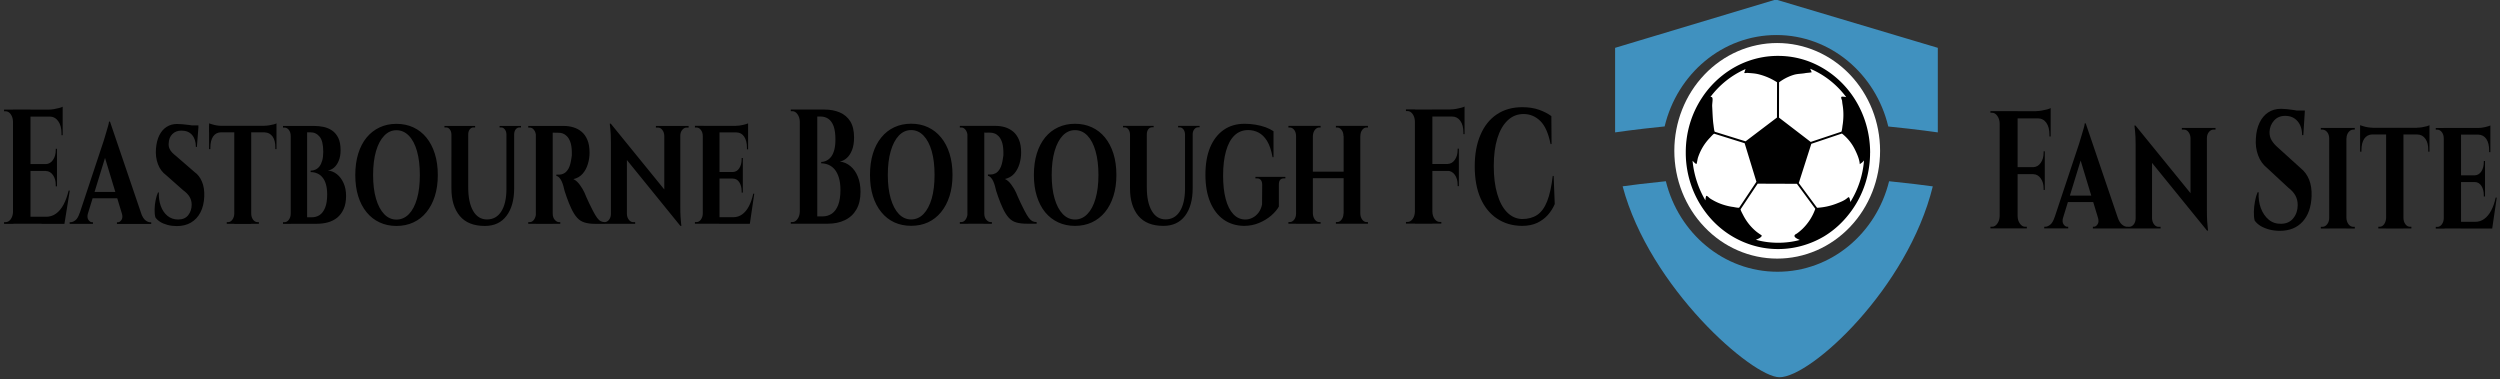 <svg xmlns="http://www.w3.org/2000/svg" width="369" height="56" version="1.2"><rect width="100%" height="100%" fill="#333333" stroke="none"/><style>.s1{fill:#4091bf}.s2{fill:#000}</style><path id="_pmjCICR0tGx3_kl-hXlw_" d="M247.13 22.26c0 4.22 1.6 8.27 4.45 11.25 2.84 2.99 6.71 4.66 10.73 4.66 4.03 0 7.89-1.67 10.74-4.66 2.85-2.98 4.45-7.03 4.45-11.25s-1.6-8.27-4.45-11.25c-2.85-2.98-6.71-4.66-10.74-4.66-4.02 0-7.89 1.68-10.73 4.66-2.85 2.98-4.45 7.03-4.45 11.25z" style="fill:#fff"/><g id="_dWSP_HkTp9gSSjFhKw398"><path id="_gV3iSVKx4U3rjMAKDMSIs" fill-rule="evenodd" d="M262.36 40.11c-7.93 0-14.58-5.67-16.48-13.36-2.9.29-5.17.58-6.38.75 3.98 14.97 19.16 28.18 23.15 28.18 4.66 0 18.93-13.13 22.63-28.17-1.18-.16-3.48-.46-6.45-.76-1.89 7.69-8.55 13.36-16.47 13.36z" class="s1"/><path id="_gX7hpPFxn15J6eI5wVh0x" fill-rule="evenodd" d="m262.11-.07-23.72 7.13v12.48s2.92-.44 7.31-.88c1.85-7.75 8.53-13.49 16.5-13.49 7.97 0 14.66 5.74 16.51 13.5 4.39.44 7.31.87 7.31.87V7.06z" class="s1"/></g><path id="_uAt4aLDYyFRqxDn9JUgW7" fill-rule="evenodd" d="M248.82 22.76V22.47c0-2.9.83-5.68 2.4-8.05 1.65-2.52 4.11-4.46 6.87-5.43q2.13-.75 4.37-.74 2.17 0 4.23.71c2.81.98 5.29 2.93 6.97 5.51 1.55 2.38 2.37 5.18 2.37 8.07q-.01.11-.01.23v.11c-.07 2.95-.99 5.77-2.67 8.13-1.11 1.57-2.48 2.88-4.09 3.86q-1.19.71-2.5 1.16-2.13.74-4.38.73-2.23-.01-4.35-.77c-2.63-.94-4.9-2.67-6.55-5.02-1.69-2.39-2.61-5.22-2.66-8.21zm23.05-3.05-4.52 1.52-1.85 5.79 2.7 3.65q1.47-.08 2.85-.61c.55-.22 1.13-.42 1.6-.82.2-.17.26-.21.36.07q.07.25.1.51c1.12-1.79 1.84-3.88 2.02-6.14l-.1.12-.02.02-.13.13-.03.03c-.04.03-.35.25-.35.26-.03-.69-.4-1.53-.7-2.14a6.822 6.822 0 0 0-1.93-2.39zm-9.29-2.35 4.68 3.59 4.52-1.51c.08-.03.16-.75.17-.86q.07-.4.1-.8.06-.69.02-1.38-.03-.54-.13-1.08-.03-.23-.05-.45c-.02-.14-.19-.42-.11-.55.06-.1.3-.04.39-.04l.17.02q.01.01.02.01l.14.02c-1.38-1.84-3.21-3.3-5.31-4.18v.02l.07.14q0 .02.01.04.03.04.04.08.01.02.01.03.05.1.08.21c-.31.07-.66.07-.98.13-.56.1-1.09.08-1.64.24q-.86.26-1.63.73-.29.18-.56.38zm-3.15 9.75s-2.5 3.75-2.51 3.77c-.06.09.32.76.37.87.49.96 1.17 1.81 1.99 2.47q.3.23.61.43c.21.12.17.2-.02.37-.18.16-.43.25-.65.35q-.01 0-.02.01t-.03.01q1.55.44 3.31.44 1.64 0 3.16-.41l-.04-.02-.04-.02c-.18-.09-.95-.39-.61-.74.07-.07.19-.12.27-.17q.43-.31.82-.68a7.69 7.69 0 0 0 1.9-2.97l-2.72-3.69zm-6.97-12.8h.08c.43-.03.14.86.18 1.42.05.85.07 1.86.19 2.7.02.12.1.99.2 1.02l4.54 1.41 4.63-3.51.01-5.21q-1.31-.84-2.81-1.2c-.53-.12-1.03-.14-1.56-.18-.15-.01-.33.06-.47.01q.04-.13.09-.27 0-.02.02-.05v-.03q.02-.04.03-.09.01-.01.01-.03.03-.05.05-.11c-2.05.89-3.84 2.32-5.19 4.12zm-2.64 9.41c.19 2.04.84 4.07 1.9 5.86q0-.26.07-.51c.04-.17.03-.2.18-.13.17.08.29.26.45.36q.16.11.33.2.46.27.94.47.65.27 1.33.43.41.1.82.15c.11.02.82.17.87.09l2.54-3.81-1.74-5.69-4.48-1.4c-.1-.03-.57.52-.65.6q-.28.29-.53.61-.45.58-.78 1.23-.25.5-.43 1.03c-.11.33-.12.69-.24 1-.18-.05-.31-.22-.44-.34q-.06-.06-.13-.14-.01 0-.01-.01z" class="s2"/><path id="_ueEqQEgkpercq29egOJB0" d="M1.92 16.17H4.5v16.85H1.92zm2.53 15.82h4.59l.42 1.03H4.45zm0-7.77h3.96v1.01H4.45zm0-8.04h4.8v1.03h-4.8zm5.68 11.95h.17l-.79 4.91H6.14L6.75 32q.87 0 1.52-.47t1.12-1.35q.46-.88.74-2.05zm-3.36-2.94h1.64v2.31h-.18v-.22q0-.86-.41-1.44t-1.05-.6zm1.46-3.23h.18v2.31H6.77v-.05q.64-.02 1.05-.61.41-.59.41-1.46zm-.91-4.81h1.93v2.81h-.17v-.28q0-1.11-.48-1.79-.47-.67-1.28-.69zm1.93-1.4v.7l-2.1-.27q.38 0 .8-.07.42-.07.78-.17.36-.09.52-.19zM1.92 31.28h.05v1.76H.6v-.25h.22q.45 0 .77-.44.31-.45.33-1.07zm.05-15.1v1.76h-.05q-.02-.62-.33-1.07-.32-.45-.77-.45H.6v-.24zm13.24 6.17 1.02-4.41 5.09 14.97h-2.91zm-3.46 9.1h1.24q-.19.65.06 1 .24.35.53.35h.14v.24h-3.44v-.24h.13q.35 0 .73-.3.37-.3.61-1.05zm4.34-13.5h.14l.03 2.89-3.73 12.13h-1.27l4.02-12.11q.04-.14.16-.52.12-.37.25-.84.14-.47.26-.89.12-.42.14-.66zm-2.75 10.38h4.38v.93h-4.38zm4.64 3.13h2.84q.26.75.64 1.05.38.3.72.3h.14v.24h-5.06v-.24h.14q.29 0 .53-.35.24-.35.05-1zm8.14-13.16q.34 0 .83.04.49.05.98.11.48.06.85.15.37.08.51.15l-.23 2.94h-.15q0-1.11-.55-1.76-.55-.65-1.59-.65-.82 0-1.33.51-.51.5-.54 1.35-.04.43.11.78.15.35.41.61.27.27.6.53l2.7 2.34q.69.48 1.08 1.39.4.92.35 2.22-.06 1.35-.56 2.33-.51.99-1.4 1.51-.88.52-2.09.52-.74 0-1.37-.17-.64-.17-1.1-.46-.45-.29-.69-.65-.14-.48-.12-1.17.01-.68.15-1.37.14-.69.35-1.14h.13q-.05 1.08.28 1.99.33.92.99 1.46.66.54 1.57.54 1 0 1.5-.65t.5-1.54q0-.62-.3-1.14-.3-.52-.99-1.02l-2.45-2.17q-.86-.63-1.24-1.66-.39-1.04-.29-2.27.09-1.15.49-1.97.41-.82 1.08-1.25.67-.43 1.53-.43zm1.31.21h1.86l-.02.44h-1.84zm7.15.16h2.5v14.38h-2.5zm-3.73-.1h9.96v.96h-9.96zm8.22.89h1.74v2.55h-.17v-.21q.02-1.04-.4-1.64-.43-.6-1.17-.62zm1.74-1.26v.61l-1.8-.25q.32 0 .7-.06.38-.06.69-.14.31-.08.41-.16zm-6.23 13.32h.04v1.51h-1.15v-.24h.19q.37 0 .64-.37t.28-.9zm2.45 1.51v-1.51h.05q0 .53.27.9.28.37.67.37h.19v.24zm-6.17-13.57h1.75v.07q-.75.02-1.16.62-.4.61-.4 1.64v.22h-.19zm0-.65v-.6q.15.04.45.14.3.1.67.16.37.06.68.06zm12.68-.22h2.86q.67 0 1.36.14.69.15 1.25.53.57.39.92 1.09.34.7.34 1.83 0 .91-.28 1.56-.27.65-.7 1.01-.43.36-.91.41.75.07 1.36.56.6.48.97 1.3.37.81.37 1.9 0 1.13-.35 1.91-.34.78-.94 1.28-.6.49-1.39.71-.78.21-1.64.21h-1.55v-.96h.83q.62 0 1.12-.32.51-.33.82-1.08.31-.74.31-1.97 0-.84-.18-1.48t-.51-1.03q-.32-.4-.77-.59-.45-.2-.98-.2v-.21q.38 0 .72-.16.35-.16.59-.48.25-.33.4-.86.15-.53.15-1.27 0-1.62-.54-2.25-.53-.64-1.34-.64H43.7q0-.03-.04-.25-.05-.23-.08-.46l-.04-.23zm-.63 0h2.42v14.44h-2.42zm0 12.93h.05v1.52h-1.19v-.24h.19q.41 0 .68-.38.27-.37.27-.9zm.05-12.93v1.52h-.05q0-.58-.27-.93-.27-.35-.68-.35h-.19v-.24zm15.55-.31q1.38 0 2.5.52t1.92 1.5q.81.99 1.25 2.39.44 1.39.44 3.15 0 1.73-.44 3.12-.44 1.38-1.25 2.37-.8.99-1.92 1.5-1.12.52-2.5.52-1.36 0-2.47-.52-1.12-.51-1.93-1.5-.81-.99-1.24-2.37-.43-1.39-.43-3.12 0-1.76.43-3.15.43-1.4 1.24-2.39.81-.98 1.93-1.5 1.11-.52 2.47-.52zm0 14.13q1.05 0 1.84-.8.78-.81 1.2-2.28.42-1.47.42-3.49 0-2.05-.42-3.53t-1.2-2.28q-.79-.81-1.84-.81-1.03 0-1.8.81-.78.8-1.21 2.28-.43 1.48-.43 3.53 0 2.02.43 3.49.43 1.47 1.21 2.28.77.8 1.8.8zm8.12-13.82h2.48v9.08q0 2.21.73 3.47.73 1.25 2.04 1.25 1.36 0 2.11-1.18.75-1.18.76-3.28v-9.34h1.14v9.2q0 2.58-1.13 4.07-1.12 1.49-3.19 1.49-2.48 0-3.71-1.48t-1.23-4.06zm-1.03 0h1.07v1.26h-.04q-.01-.46-.24-.75-.22-.29-.55-.29h-.24zm3.48 0h1.05v.22h-.24q-.33 0-.56.29-.22.29-.22.74h-.03zm4.66 0h1.05v1.25h-.04q-.01-.45-.24-.74-.22-.29-.53-.29h-.24zm2.11 0h1.05v.22h-.22q-.33 0-.56.28-.23.29-.23.75h-.04zm5.56 0h1.84q.72 0 1.4.21.67.2 1.2.65.53.44.85 1.2.32.76.32 1.89 0 .84-.25 1.67T86 25.64q-.53.61-1.37.8.5.22.95.84.46.63.7 1.18.09.19.26.62.17.42.44.96.26.54.56 1.12.34.65.6 1 .26.35.53.49.28.14.64.14v.25h-1.45q-.93 0-1.57-.2-.65-.19-1.11-.71-.47-.51-.88-1.41-.15-.31-.33-.75-.17-.45-.34-.91-.17-.45-.3-.89-.13-.43-.18-.72-.22-.77-.51-1.12-.28-.35-.52-.35v-.21h.43q.36 0 .71-.19.35-.18.65-.69.29-.52.43-1.53.03-.15.06-.41.02-.27 0-.6-.03-.89-.23-1.42-.2-.53-.49-.82-.29-.29-.59-.4-.3-.11-.53-.11-.32-.02-.59-.01-.27.01-.4-.01-.02 0-.06-.25-.03-.26-.06-.5l-.04-.24zm-2.32 0h2.49v14.45h-2.49zm.02 12.92h.03l.07 1.52h-1.24v-.24H78.18q.38 0 .64-.37.27-.38.29-.91zm.1-12.92-.07 1.49h-.03q-.02-.56-.29-.9-.26-.35-.63-.35h-.22v-.24zm2.25 14.44.09-1.52h.03q0 .6.31.94.3.34.62.34h.19v.24zm8.88-12.11-.19-2.67 10.1 12.42.17 2.67zm-.17 10.64h.05v1.47h-1.27v-.24h.27q.4 0 .67-.35.28-.35.28-.88zm2.32 0h.04q.01.53.29.88.27.35.65.35h.28v.24h-1.26zM90 18.25h.15l2.38 3.61v11.17h-2.36V20.99q0-1.22-.09-1.98l-.08-.76zm8.05.34h2.36v11.94q0 .84.04 1.48t.08.98l.05.35h-.16l-2.37-3.82zm2.36 1.46h-.06v-1.46h1.29v.24H101.35q-.38 0-.66.35-.28.34-.28.87zm-2.33 0h-.03q-.02-.53-.29-.87-.26-.35-.66-.35H96.81v-.24h1.27zm5.65-1.47h2.47v14.44h-2.47zm2.44 13.48h4.06l.39.97h-4.45zm0-6.67h3.47v.96h-3.47zm0-6.81h4.25v.96h-4.25zm5.01 10.01h.15l-.65 4.43h-2.98l.53-.96q.74 0 1.32-.42.58-.42.99-1.2.41-.79.64-1.85zm-3.02-2.28h1.48v2.12h-.17v-.2q0-.79-.35-1.33t-.96-.54zm1.31-2.99h.17v2.12h-1.48v-.05q.61-.02.96-.56.35-.55.35-1.34zm-.79-3.83h1.74v2.55h-.17v-.21q0-1.06-.41-1.66-.4-.61-1.16-.63zm1.74-1.28v.58l-1.81-.22q.5 0 1.05-.13t.76-.23zm-6.69 13.29h.05l.07 1.52h-1.28v-.24H102.8q.38 0 .65-.37.28-.38.28-.91zm.12-12.93-.07 1.52h-.05q0-.55-.28-.91-.27-.36-.65-.36H102.57v-.25zm14.87-2.4h2.97q1.26 0 2.25.42t1.56 1.32q.56.91.56 2.37 0 1.11-.3 1.87t-.78 1.18q-.48.42-1.02.52.86.09 1.56.67.7.58 1.09 1.54.4.96.4 2.26 0 1.55-.6 2.59-.6 1.05-1.7 1.58-1.09.53-2.53.53h-1.71l.01-.28q.01-.27.01-.54v-.26h.93q.77 0 1.37-.41.59-.41.93-1.28.33-.87.33-2.21 0-1.06-.23-1.81t-.62-1.22q-.39-.46-.9-.68-.52-.22-1.09-.22v-.21q.4 0 .78-.19.37-.18.68-.56.3-.39.47-1.02.17-.64.17-1.53 0-1.23-.27-1.98-.28-.74-.77-1.08-.49-.34-1.16-.34h-2.22q0-.02-.04-.27-.05-.26-.09-.51l-.04-.25zm-.67 0h2.58v16.85h-2.58zm0 15.09h.05v1.76h-1.38v-.24H116.95q.44 0 .76-.45.32-.44.34-1.07zm.05-15.09v1.76h-.05q-.02-.63-.34-1.07-.32-.45-.76-.45H116.72v-.24zm16.38 2.09q1.38 0 2.49.52 1.12.52 1.93 1.51.81.98 1.25 2.38.44 1.4.44 3.15 0 1.74-.44 3.12-.44 1.38-1.25 2.37-.81.99-1.93 1.51-1.11.51-2.49.51-1.36 0-2.48-.51-1.12-.52-1.92-1.51-.81-.99-1.24-2.37-.43-1.38-.43-3.12 0-1.75.43-3.15t1.24-2.38q.8-.99 1.92-1.51 1.12-.52 2.48-.52zm0 14.13q1.05 0 1.83-.8.78-.81 1.21-2.28.42-1.47.42-3.49 0-2.04-.42-3.52-.43-1.48-1.21-2.29t-1.83-.81q-1.03 0-1.81.81-.77.81-1.2 2.29-.43 1.48-.43 3.52 0 2.02.43 3.49.43 1.47 1.2 2.28.78.8 1.81.8zm10.63-13.81h1.84q.72 0 1.4.2.67.21 1.2.65.53.45.85 1.2.32.76.32 1.89 0 .85-.25 1.68t-.77 1.43q-.53.6-1.37.79.5.22.95.85.46.62.7 1.18.09.19.26.61t.44.96q.26.55.56 1.12.34.65.6 1 .26.35.53.5.28.14.64.14v.24h-1.45q-.93 0-1.57-.19-.65-.19-1.11-.71-.47-.52-.88-1.41-.15-.31-.33-.76-.17-.44-.34-.9t-.3-.89q-.13-.44-.18-.72-.22-.77-.51-1.12-.28-.35-.52-.35v-.22h.43q.36 0 .71-.18t.65-.7q.29-.52.43-1.53.03-.14.06-.41.02-.26 0-.6-.03-.89-.23-1.42-.2-.53-.49-.82-.29-.29-.59-.39-.3-.11-.53-.11-.32-.03-.59-.01-.27.01-.4-.02-.02 0-.06-.25l-.06-.49-.04-.24zm-2.32 0h2.49v14.44h-2.49zm.02 12.93h.03l.07 1.52h-1.24v-.25H141.88q.38 0 .64-.37.27-.37.29-.9zm.1-12.93-.07 1.49h-.03q-.02-.55-.29-.9-.26-.35-.63-.35h-.22v-.24zm2.25 14.45.09-1.52h.03q0 .6.31.94.3.33.62.33h.19v.25zm13.51-14.76q1.37 0 2.49.52 1.12.51 1.93 1.5.81.99 1.25 2.38.44 1.4.44 3.16 0 1.73-.44 3.11-.44 1.39-1.25 2.38-.81.98-1.93 1.5-1.12.52-2.49.52-1.36 0-2.48-.52-1.12-.52-1.93-1.5-.8-.99-1.23-2.38-.43-1.38-.43-3.11 0-1.76.43-3.16.43-1.39 1.23-2.38.81-.99 1.93-1.5 1.12-.52 2.48-.52zm0 14.13q1.05 0 1.83-.81.78-.8 1.2-2.27.43-1.47.43-3.49 0-2.05-.43-3.53-.42-1.48-1.2-2.29-.78-.8-1.83-.8-1.03 0-1.81.8-.77.81-1.2 2.29-.43 1.48-.43 3.53 0 2.02.43 3.49.43 1.47 1.2 2.27.78.81 1.81.81zm8.12-13.82h2.48v9.08q0 2.21.73 3.46.73 1.26 2.04 1.26 1.35 0 2.1-1.18t.77-3.28v-9.34h1.13v9.2q0 2.57-1.12 4.07-1.13 1.49-3.19 1.49-2.48 0-3.71-1.48t-1.23-4.06zm-1.03 0h1.06v1.25h-.03q-.02-.45-.24-.74-.23-.29-.55-.29h-.24zm3.47 0h1.05v.21h-.24q-.33 0-.55.29-.22.29-.22.75h-.04zm4.66 0h1.05v1.25h-.03q-.02-.46-.24-.74-.23-.29-.54-.29h-.24zm2.12 0h1.05v.21h-.22q-.33 0-.56.29-.24.29-.24.75h-.03zm7.69-.31q.79 0 1.59.13t1.5.38q.69.26 1.18.59v3.83h-.14q-.28-1.54-.82-2.41-.54-.86-1.25-1.22-.7-.37-1.53-.37-1.2 0-2.03.8-.82.79-1.24 2.3-.43 1.5-.43 3.62 0 2 .38 3.44.38 1.45 1.12 2.24.74.8 1.79.8.55 0 1.05-.26.5-.25.88-.74.38-.5.53-1.22l.02-2.89q0-.48-.2-.72t-.56-.24h-.24v-.22h4.42v.22h-.22q-.76 0-.74.96v3.2q-.36.65-1.12 1.32-.76.66-1.79 1.09-1.03.44-2.25.44-1.72-.03-3-.93-1.27-.9-1.98-2.59-.7-1.68-.7-4.04 0-2.36.7-4.04.71-1.67 2-2.57 1.29-.9 3.08-.9zm14.62.31h2.46v14.44h-2.46zm-7.02 0h2.48v14.45h-2.48zm2.33 6.76h4.83v.96h-4.83zm-2.33 6.17h.05v1.51h-1.18v-.24h.2q.38 0 .66-.37.27-.37.27-.9zm2.45 1.51v-1.51h.03q.02.53.29.9.28.37.66.37h.19v.24zm.03-12.92h-.03v-1.52h1.17v.24h-.19q-.38 0-.66.36-.27.36-.29.92zm-2.43-1.52v1.52h-.05q0-.56-.27-.92-.28-.36-.66-.36h-.2v-.24zm6.95 12.93h.05v1.51h-1.17v-.24h.19q.38 0 .65-.37.28-.37.28-.9zm2.42 1.51v-1.51h.06q.01.53.28.9t.66.37h.19v.24zm.07-12.92h-.05v-1.52h1.17v.24h-.19q-.4 0-.66.36-.27.36-.27.92zm-2.44-1.52v1.52h-.05q0-.56-.28-.92t-.65-.36h-.19v-.24zm10.49-2.41h2.58v16.85h-2.58zm2.53 8.04h3.96v1.02h-3.96zm0-8.05h4.8v1.04h-4.8zm2.32 9h1.64v2.31h-.18v-.21q0-.87-.41-1.45-.41-.57-1.05-.6zm1.46-3.22h.18v2.31h-1.64v-.05q.64-.03 1.05-.62.41-.58.41-1.45zm-.84-4.82h1.86v2.68H216v-.24q0-1.09-.46-1.73-.45-.63-1.23-.63zm1.86-1.4v.7l-2.1-.27q.38 0 .8-.07.42-.07.78-.17.36-.09.52-.19zm-7.33 15.53h.05V33h-1.37v-.24h.22q.45 0 .77-.44.31-.45.33-1.07zm.05-15.1v1.76h-.05q-.02-.63-.33-1.07-.32-.45-.77-.45h-.22v-.24zM211.36 33v-1.75h.06q.01.62.33 1.07.32.44.77.44h.22V33zm17.82-7.03h.14l.16 4.15q-.38.89-1.02 1.61-.64.72-1.58 1.17-.95.44-2.24.44-2.1-.02-3.67-1.07-1.58-1.05-2.44-3-.86-1.95-.86-4.72 0-2.69.85-4.65.84-1.97 2.41-3.02 1.58-1.06 3.76-1.06 1.38 0 2.47.38 1.09.39 1.82.94l.03 4.12h-.15q-.47-2.39-1.52-3.41t-2.46-1.02q-1.37 0-2.35.94-.99.93-1.52 2.64t-.53 4.1q0 2.38.51 4.11.5 1.74 1.44 2.7.94.96 2.21 1.01 1.33 0 2.24-.6.91-.6 1.47-2 .56-1.4.83-3.76z" class="s2"/><path id="_QKuDGmhN14g0wVqV1T3Rv" d="M295.15 16.4h2.65v17.31h-2.65zm2.6 8.27h4.06v1.03h-4.06zm0-8.26h4.93v1.07h-4.93zm2.38 9.25h1.68v2.37h-.17v-.22q0-.89-.43-1.48-.42-.6-1.08-.62zm1.51-3.32h.17v2.38h-1.68v-.05q.66-.03 1.08-.63.43-.61.43-1.5zm-.87-4.95h1.91v2.75h-.18v-.25q0-1.11-.46-1.77-.47-.65-1.27-.65zm1.91-1.44v.72l-2.16-.27q.39 0 .83-.08.43-.07.8-.17.37-.1.53-.2zm-7.53 15.96h.05v1.8h-1.41v-.24H294.02q.46 0 .78-.46.33-.46.35-1.1zm.05-15.51v1.8h-.05q-.02-.64-.35-1.1-.32-.46-.78-.46H293.79v-.24zm2.54 17.31v-1.8h.06q.01.64.34 1.1.33.46.79.46h.23v.24zm9.07-10.98 1.04-4.53 5.23 15.39h-2.98zm-3.56 9.35h1.27q-.19.67.06 1.03t.55.36h.14v.24h-3.54v-.24h.14q.36 0 .75-.31.38-.31.63-1.08zm4.46-13.88h.14l.03 2.97-3.83 12.47h-1.31l4.14-12.44q.03-.15.16-.54.12-.38.26-.86l.27-.92q.12-.43.14-.68zm-2.83 10.67h4.51v.96h-4.51zm4.77 3.22h2.92q.26.76.65 1.07.39.31.74.31H314.11v.25h-5.2v-.25h.14q.3 0 .55-.36.25-.36.05-1.02zm5.75-10.81-.2-2.75 10.38 12.76.18 2.75zm-.18 10.93h.05v1.51h-1.31v-.24H314.25q.4 0 .69-.36.28-.36.28-.91zm2.39 0h.03q.02.55.3.91.28.36.67.36H318.9v.24h-1.29zm-2.57-13.68h.16l2.44 3.71v11.48h-2.42V21.35q0-1.26-.09-2.04l-.09-.78zm8.28.35h2.42v12.27q0 .87.04 1.52.05.66.09 1.02l.04.35h-.15l-2.44-3.93zm2.42 1.51h-.05v-1.51h1.32v.25h-.3q-.39 0-.68.36-.29.36-.29.9zm-2.39 0h-.03q-.02-.54-.3-.9-.27-.36-.68-.36h-.3v-.25h1.31zm13.33-4.33q.35 0 .88.05.52.05 1.07.14.56.08.98.17.41.09.57.19l-.21 3.34h-.18q0-1.29-.68-2.07-.68-.78-1.81-.78-1.03 0-1.65.69-.63.7-.67 1.69-.01.74.34 1.28.35.55.9 1.02l3.38 3.06q.81.65 1.23 1.69.41 1.03.36 2.42-.09 2.42-1.33 3.77-1.23 1.35-3.36 1.35-.77 0-1.51-.18-.73-.19-1.3-.52-.56-.34-.9-.81-.14-.54-.12-1.31.02-.77.17-1.56.15-.79.38-1.31h.16q-.08 1.26.32 2.34.4 1.07 1.17 1.71.77.63 1.83.6 1.17-.02 1.8-.83.64-.8.64-1.94 0-.77-.33-1.38-.33-.62-1.07-1.19l-3.09-2.87q-.94-.74-1.36-1.91-.43-1.16-.32-2.52.07-1.29.53-2.26.46-.98 1.26-1.52.81-.55 1.92-.55zm1.4.25h2.12l-.04.52h-2.08zm5.71 2.57h2.54v14.84h-2.54zm0 13.29h.05v1.56h-1.29v-.25H342.78q.41 0 .71-.38.3-.39.3-.93zm2.51 1.56v-1.56h.03q.02.54.31.93.29.38.72.38H347.57v.25zm.04-13.29h-.04v-1.56h1.27l-.01.25h-.2q-.42 0-.71.37-.3.37-.31.94zm-2.5-1.56v1.56h-.05q0-.57-.3-.94t-.72-.37h-.22v-.25zm8.35.08h2.56v14.77h-2.56zm-3.84-.1h10.24v.99h-10.24zm8.45.91h1.79v2.62h-.18v-.22q.02-1.06-.42-1.68-.43-.62-1.19-.64zm1.79-1.29v.62l-1.86-.25q.34 0 .73-.06.38-.06.7-.15.32-.09.43-.16zm-6.4 13.68h.03v1.56h-1.18v-.25h.19q.39 0 .67-.38.27-.39.29-.93zm2.51 1.56v-1.56h.05q0 .54.28.93.29.38.69.38h.2v.25zm-6.35-13.95h1.8v.07q-.77.03-1.19.64-.41.62-.41 1.69v.22h-.2zm0-.67v-.62q.16.05.47.15.31.1.69.16.38.06.7.06zm12.35-.22h2.55v14.84h-2.55zm2.51 13.86h4.18l.4.99h-4.58zm0-6.86h3.58v.99h-3.58zm0-7h4.37v.99h-4.37zm5.15 10.29h.16l-.67 4.56h-3.06l.55-.99q.76 0 1.35-.44.59-.43 1.01-1.23.43-.81.66-1.9zm-3.09-2.35h1.52V29h-.18v-.2q0-.81-.36-1.37-.37-.56-.98-.56zm1.34-3.06h.18v2.17h-1.52v-.05q.61-.02.98-.58.36-.56.36-1.37zm-.81-3.93h1.78v2.62h-.18v-.23q0-1.08-.41-1.7-.42-.62-1.19-.65zm1.78-1.31v.6l-1.86-.23q.52 0 1.08-.13.57-.14.78-.24zm-6.88 13.66h.06l.07 1.56h-1.31v-.25H359.75q.39 0 .67-.38.28-.39.28-.93zm.13-13.29-.07 1.56h-.06q0-.57-.28-.94t-.67-.37H359.52v-.25z" class="s2"/></svg>